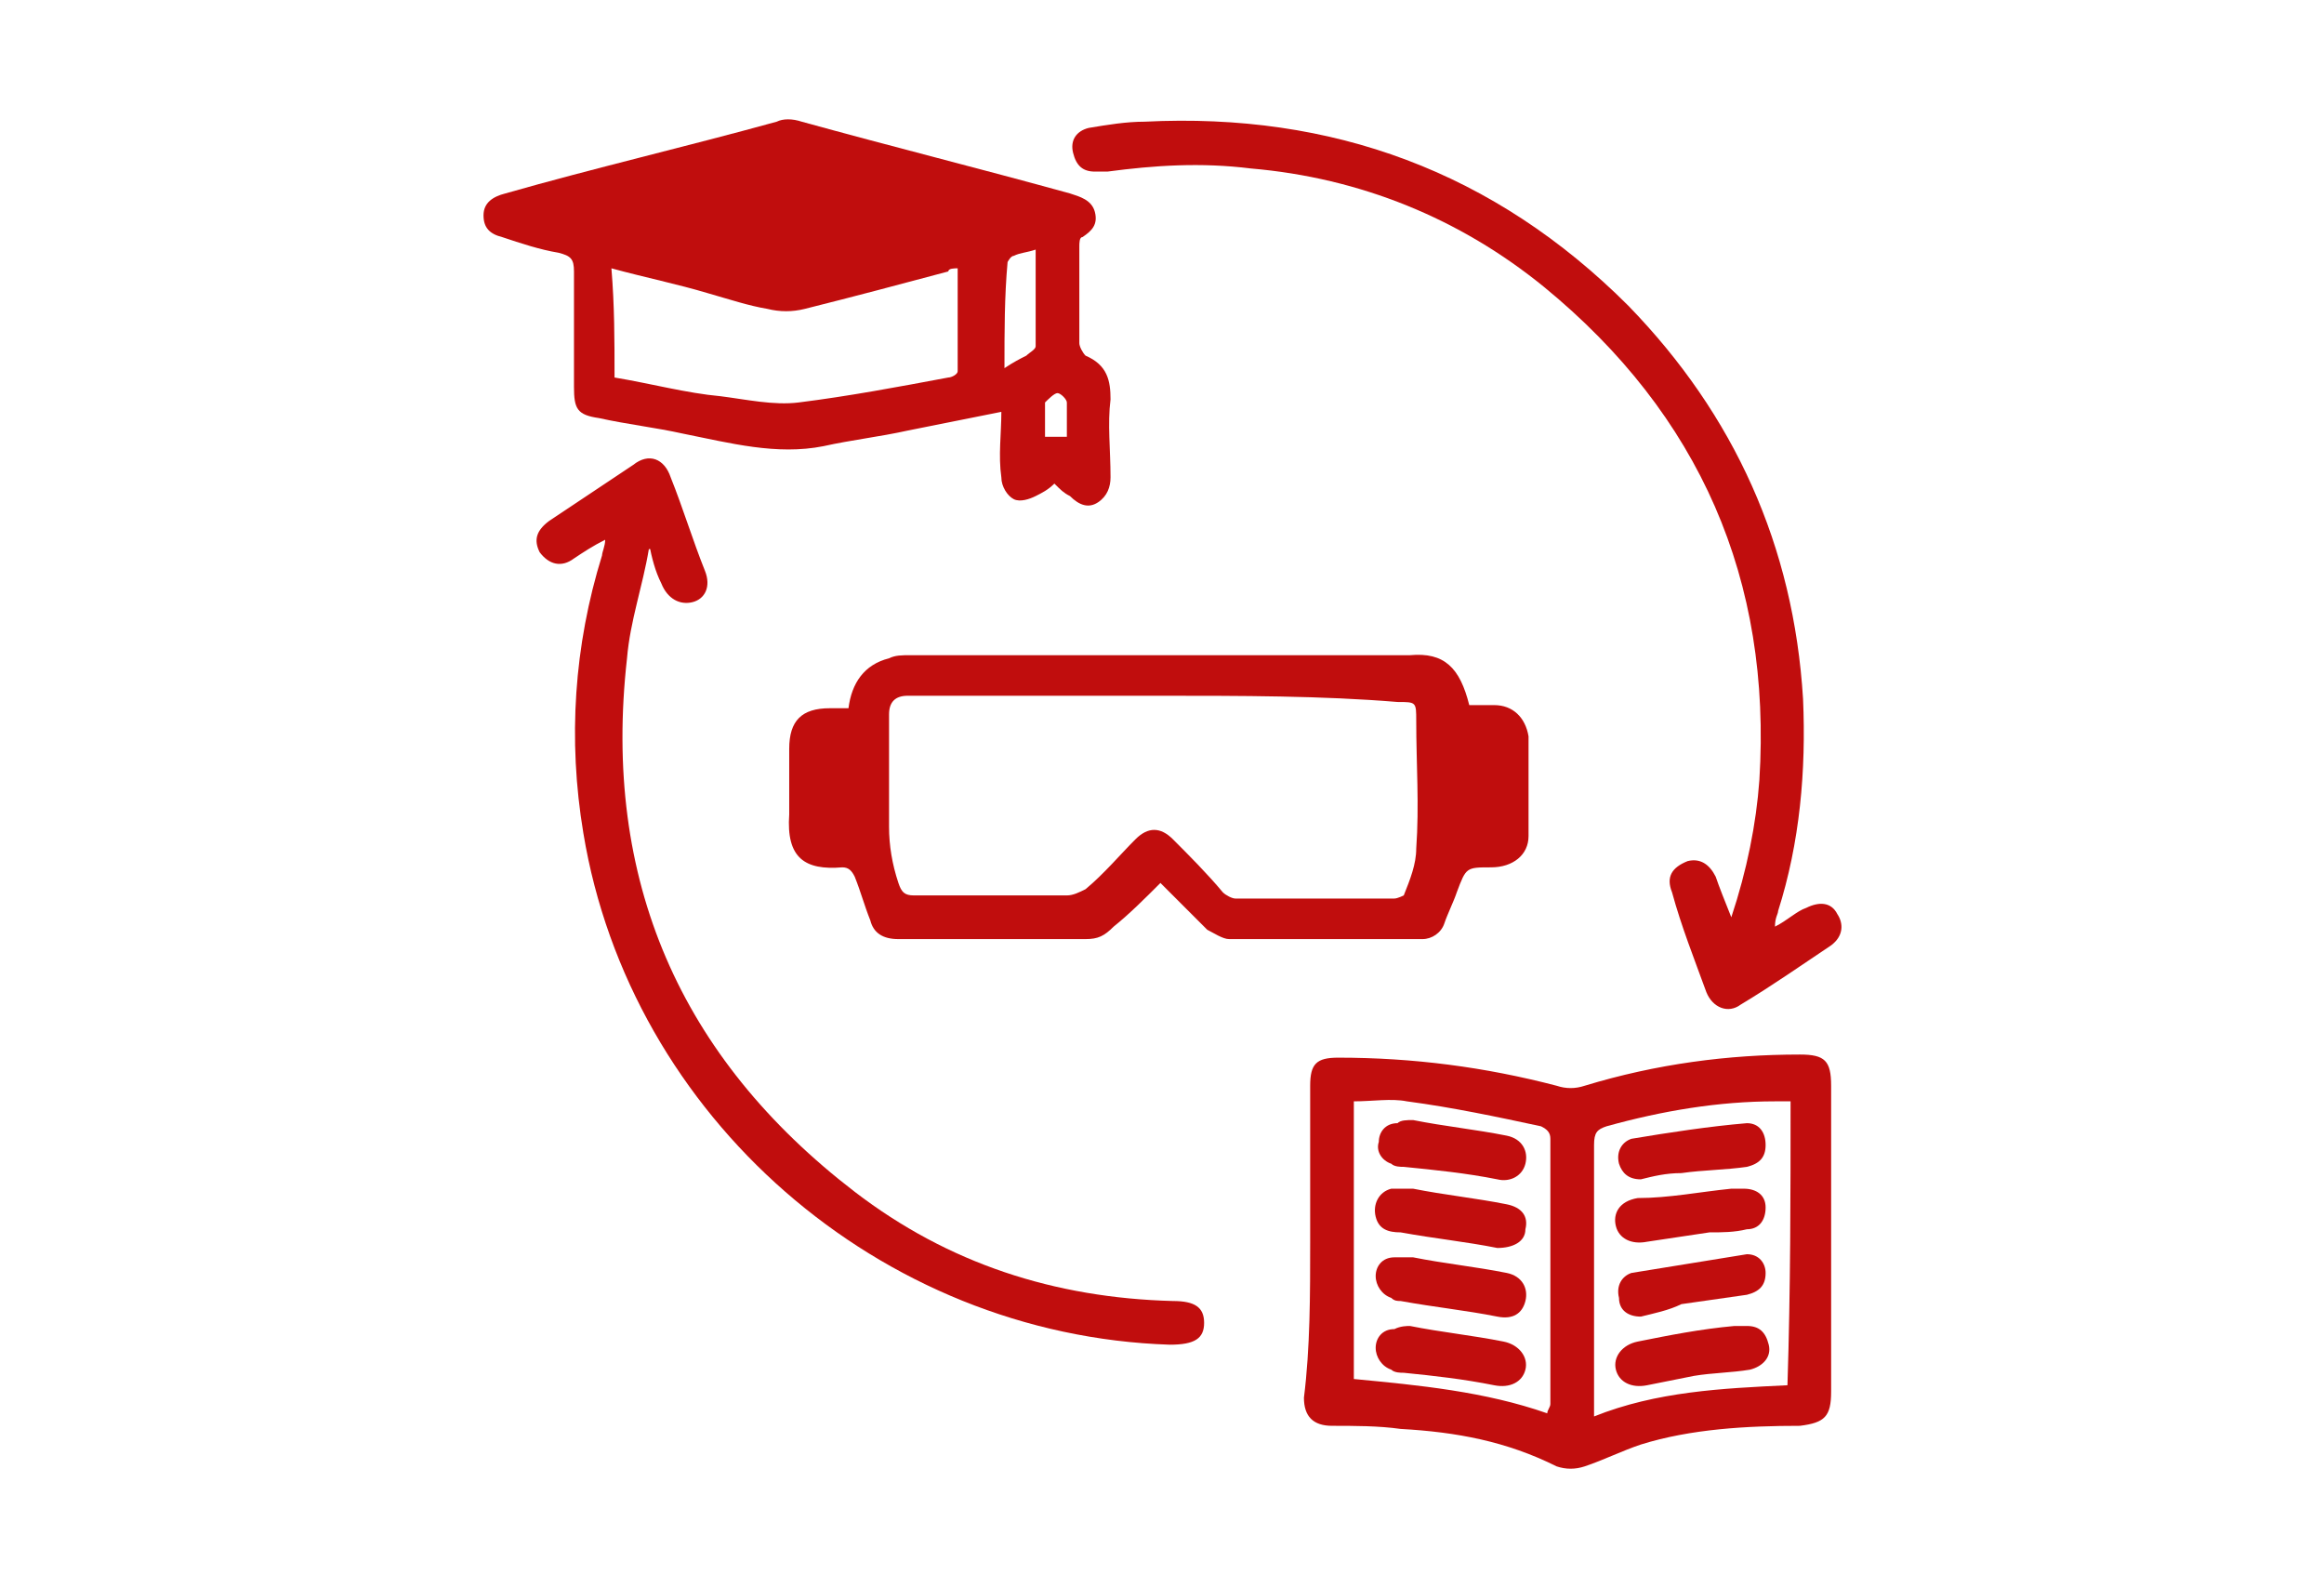 <?xml version="1.0" encoding="utf-8"?>
<!-- Generator: Adobe Illustrator 27.10.0, SVG Export Plug-In . SVG Version: 6.00 Build 0)  -->
<svg version="1.1" id="Layer_1" xmlns="http://www.w3.org/2000/svg" xmlns:xlink="http://www.w3.org/1999/xlink" x="0px" y="0px"
	 viewBox="0 0 74.5 50.9" style="enable-background:new 0 0 74.5 50.9;" xml:space="preserve">
<style type="text/css">
	.st0{fill:#C00D0D;}
</style>
<g>
	<path class="st0" d="M33.8,15.5c-0.2,0.2-0.4,0.3-0.6,0.4C33,16,32.7,16.1,32.5,16c-0.2-0.1-0.4-0.4-0.4-0.7c-0.1-0.7,0-1.4,0-2.1
		c-1,0.2-2,0.4-3,0.6c-0.9,0.2-1.8,0.3-2.7,0.5c-1.5,0.3-3-0.1-4.5-0.4c-0.9-0.2-1.8-0.3-2.7-0.5c-0.7-0.1-0.8-0.3-0.8-1
		c0-1.2,0-2.5,0-3.7c0-0.4-0.1-0.5-0.5-0.6c-0.6-0.1-1.2-0.3-1.8-0.5c-0.4-0.1-0.6-0.3-0.6-0.7c0-0.4,0.3-0.6,0.7-0.7
		C19,5.4,22,4.7,24.9,3.9c0.2-0.1,0.5-0.1,0.8,0c2.9,0.8,5.7,1.5,8.6,2.3c0.3,0.1,0.7,0.2,0.8,0.6c0.1,0.4-0.1,0.6-0.4,0.8
		c-0.1,0-0.1,0.2-0.1,0.3c0,1,0,2.1,0,3.1c0,0.1,0.1,0.3,0.2,0.4c0.7,0.3,0.8,0.8,0.8,1.4c-0.1,0.8,0,1.6,0,2.5
		c0,0.3-0.1,0.6-0.4,0.8c-0.3,0.2-0.6,0.1-0.9-0.2C34.1,15.8,34,15.7,33.8,15.5z M19.7,12.1c1.2,0.2,2.3,0.5,3.4,0.6
		c0.8,0.1,1.7,0.3,2.5,0.2c1.6-0.2,3.2-0.5,4.8-0.8c0.1,0,0.3-0.1,0.3-0.2c0-1.1,0-2.2,0-3.3c-0.1,0-0.3,0-0.3,0.1
		c-1.5,0.4-3,0.8-4.6,1.2c-0.4,0.1-0.8,0.1-1.2,0c-0.6-0.1-1.2-0.3-1.9-0.5c-1-0.3-2-0.5-3.1-0.8C19.7,9.8,19.7,10.9,19.7,12.1z
		 M32.2,11.8c0.3-0.2,0.5-0.3,0.7-0.4c0.1-0.1,0.3-0.2,0.3-0.3c0-1,0-2,0-3.1c-0.3,0.1-0.5,0.1-0.7,0.2c-0.1,0-0.2,0.2-0.2,0.2
		C32.2,9.5,32.2,10.6,32.2,11.8z M34.2,14c0-0.4,0-0.8,0-1.1c0-0.1-0.2-0.3-0.3-0.3c-0.1,0-0.3,0.2-0.4,0.3c0,0.4,0,0.8,0,1.1
		C33.7,14,33.9,14,34.2,14z"/>
	<path class="st0" d="M47.1,22.6c0.3,0,0.6,0,0.8,0c0.6,0,1,0.4,1.1,1c0,1.1,0,2.1,0,3.2c0,0.6-0.5,1-1.2,1c-0.8,0-0.8,0-1.1,0.8
		c-0.1,0.3-0.3,0.7-0.4,1c-0.1,0.3-0.4,0.5-0.7,0.5c-2.1,0-4.2,0-6.2,0c-0.2,0-0.5-0.2-0.7-0.3c-0.5-0.5-1-1-1.5-1.5
		c-0.5,0.5-1,1-1.5,1.4c-0.3,0.3-0.5,0.4-0.9,0.4c-2,0-4,0-6,0c-0.5,0-0.8-0.2-0.9-0.6c-0.2-0.5-0.3-0.9-0.5-1.4
		c-0.1-0.2-0.2-0.3-0.4-0.3c-1.2,0.1-1.8-0.3-1.7-1.7c0-0.7,0-1.4,0-2.1c0-0.9,0.4-1.3,1.3-1.3c0.2,0,0.4,0,0.6,0
		c0.1-0.8,0.5-1.4,1.3-1.6c0.2-0.1,0.4-0.1,0.7-0.1c5.3,0,10.7,0,16,0C46.3,20.9,46.8,21.4,47.1,22.6z M37.1,22.3c-2.7,0-5.3,0-8,0
		c-0.4,0-0.6,0.2-0.6,0.6c0,1.2,0,2.4,0,3.6c0,0.6,0.1,1.2,0.3,1.8c0.1,0.3,0.2,0.4,0.5,0.4c1.6,0,3.3,0,4.9,0
		c0.2,0,0.4-0.1,0.6-0.2c0.6-0.5,1.1-1.1,1.6-1.6c0.4-0.4,0.8-0.4,1.2,0c0.5,0.5,1.1,1.1,1.6,1.7c0.1,0.1,0.3,0.2,0.4,0.2
		c1.7,0,3.4,0,5.1,0c0.1,0,0.3-0.1,0.3-0.1c0.2-0.5,0.4-1,0.4-1.5c0.1-1.4,0-2.7,0-4.1c0-0.6,0-0.6-0.6-0.6
		C42.4,22.3,39.8,22.3,37.1,22.3z"/>
	<path class="st0" d="M42,39.8c0-1.7,0-3.3,0-5c0-0.7,0.2-0.9,0.9-0.9c2.4,0,4.7,0.3,7,0.9c0.3,0.1,0.6,0.1,0.9,0
		c2.3-0.7,4.6-1,6.9-1c0.8,0,1,0.2,1,1c0,3.3,0,6.5,0,9.8c0,0.8-0.2,1-1,1.1c-1.7,0-3.5,0.1-5.1,0.6c-0.6,0.2-1.2,0.5-1.8,0.7
		c-0.3,0.1-0.6,0.1-0.9,0c-1.6-0.8-3.2-1.1-5-1.2c-0.7-0.1-1.5-0.1-2.2-0.1c-0.6,0-0.9-0.3-0.9-0.9C42,43.2,42,41.5,42,39.8z
		 M57.4,35.3c-0.2,0-0.3,0-0.5,0c-1.8,0-3.6,0.3-5.4,0.8c-0.3,0.1-0.4,0.2-0.4,0.6c0,2.7,0,5.4,0,8.2c0,0.1,0,0.3,0,0.5
		c2-0.8,4.1-0.9,6.2-1C57.4,41.3,57.4,38.3,57.4,35.3z M49.6,45.3c0-0.1,0.1-0.2,0.1-0.3c0-2.8,0-5.7,0-8.5c0-0.2-0.1-0.3-0.3-0.4
		c-1.4-0.3-2.8-0.6-4.3-0.8c-0.5-0.1-1.1,0-1.7,0c0,3,0,6,0,8.9C45.5,44.4,47.6,44.6,49.6,45.3z"/>
	<path class="st0" d="M55.5,29.4c0.5-1.5,0.8-3,0.9-4.4c0.4-6.4-1.9-11.7-6.9-15.8c-2.7-2.2-5.9-3.5-9.4-3.8
		c-1.6-0.2-3.1-0.1-4.6,0.1c-0.1,0-0.3,0-0.4,0c-0.4,0-0.6-0.2-0.7-0.6c-0.1-0.4,0.1-0.7,0.5-0.8c0.6-0.1,1.2-0.2,1.8-0.2
		c6-0.3,11.2,1.6,15.5,5.9c3.4,3.5,5.3,7.7,5.6,12.6c0.1,2.3-0.1,4.6-0.8,6.8c0,0.1-0.1,0.2-0.1,0.5c0.4-0.2,0.7-0.5,1-0.6
		c0.4-0.2,0.8-0.2,1,0.2c0.2,0.3,0.2,0.7-0.2,1c-0.9,0.6-1.9,1.3-2.9,1.9c-0.4,0.3-0.9,0.1-1.1-0.4c-0.4-1.1-0.8-2.1-1.1-3.2
		c-0.2-0.5,0-0.8,0.5-1c0.4-0.1,0.7,0.1,0.9,0.5C55.1,28.4,55.3,28.9,55.5,29.4z"/>
	<path class="st0" d="M20.8,17.6c-0.2,1.2-0.6,2.3-0.7,3.5c-0.8,7.1,1.7,12.8,7.3,17.1c3,2.3,6.4,3.4,10.2,3.5c0.7,0,1,0.2,1,0.7
		c0,0.5-0.3,0.7-1.1,0.7c-9.3-0.3-17.3-7.3-18.8-16.4c-0.5-3-0.3-6,0.6-8.9c0-0.1,0.1-0.3,0.1-0.5c-0.4,0.2-0.7,0.4-1,0.6
		c-0.4,0.3-0.8,0.2-1.1-0.2c-0.2-0.4-0.1-0.7,0.3-1c0.9-0.6,1.8-1.2,2.7-1.8c0.5-0.4,1-0.2,1.2,0.4c0.4,1,0.7,2,1.1,3
		c0.2,0.5,0,0.9-0.4,1c-0.4,0.1-0.8-0.1-1-0.6c-0.2-0.4-0.3-0.8-0.4-1.3C20.9,17.6,20.9,17.6,20.8,17.6z"/>
	<path class="st0" d="M52.6,37.8c-0.4,0-0.6-0.2-0.7-0.5c-0.1-0.4,0.1-0.7,0.4-0.8c1.2-0.2,2.5-0.4,3.7-0.5c0.4,0,0.6,0.3,0.6,0.7
		c0,0.4-0.2,0.6-0.6,0.7c-0.7,0.1-1.4,0.1-2.1,0.2C53.4,37.6,53,37.7,52.6,37.8z"/>
	<path class="st0" d="M52.6,42.2c-0.4,0-0.7-0.2-0.7-0.6c-0.1-0.4,0.1-0.7,0.4-0.8c1.2-0.2,2.5-0.4,3.7-0.6c0.4,0,0.6,0.3,0.6,0.6
		c0,0.4-0.2,0.6-0.6,0.7c-0.7,0.1-1.4,0.2-2.1,0.3C53.5,42,53,42.1,52.6,42.2z"/>
	<path class="st0" d="M55.5,38.1c0.1,0,0.3,0,0.4,0c0.4,0,0.7,0.2,0.7,0.6c0,0.4-0.2,0.7-0.6,0.7c-0.4,0.1-0.8,0.1-1.2,0.1
		c-0.7,0.1-1.3,0.2-2,0.3c-0.5,0.1-0.9-0.1-1-0.5c-0.1-0.4,0.1-0.8,0.7-0.9C53.5,38.4,54.5,38.2,55.5,38.1
		C55.5,38.1,55.5,38.1,55.5,38.1z"/>
	<path class="st0" d="M55.6,42.5c0.1,0,0.2,0,0.4,0c0.4,0,0.6,0.2,0.7,0.6c0.1,0.4-0.2,0.7-0.6,0.8c-0.6,0.1-1.2,0.1-1.8,0.2
		c-0.5,0.1-1,0.2-1.5,0.3c-0.5,0.1-0.9-0.1-1-0.5c-0.1-0.4,0.2-0.8,0.7-0.9C53.5,42.8,54.5,42.6,55.6,42.5
		C55.6,42.5,55.6,42.5,55.6,42.5z"/>
	<path class="st0" d="M45.3,35.9c1,0.2,2,0.3,3,0.5c0.5,0.1,0.7,0.5,0.6,0.9c-0.1,0.4-0.5,0.6-0.9,0.5c-1-0.2-2-0.3-3-0.4
		c-0.1,0-0.3,0-0.4-0.1c-0.3-0.1-0.5-0.4-0.4-0.7c0-0.3,0.2-0.6,0.6-0.6C44.9,35.9,45.1,35.9,45.3,35.9
		C45.3,35.9,45.3,35.9,45.3,35.9z"/>
	<path class="st0" d="M45.3,38.1c1,0.2,2,0.3,3,0.5c0.5,0.1,0.7,0.4,0.6,0.8C48.9,39.8,48.5,40,48,40c-1-0.2-2-0.3-3.1-0.5
		c-0.4,0-0.7-0.1-0.8-0.5c-0.1-0.4,0.1-0.8,0.5-0.9C44.9,38.1,45.1,38.1,45.3,38.1C45.3,38.1,45.3,38.1,45.3,38.1z"/>
	<path class="st0" d="M45.3,40.3c1,0.2,2,0.3,3,0.5c0.5,0.1,0.7,0.5,0.6,0.9c-0.1,0.4-0.4,0.6-0.9,0.5c-1-0.2-2-0.3-3.1-0.5
		c-0.1,0-0.2,0-0.3-0.1c-0.3-0.1-0.5-0.4-0.5-0.7c0-0.3,0.2-0.6,0.6-0.6C44.9,40.3,45.1,40.3,45.3,40.3
		C45.3,40.3,45.3,40.3,45.3,40.3z"/>
	<path class="st0" d="M45.2,42.5c1,0.2,2,0.3,3,0.5c0.5,0.1,0.8,0.5,0.7,0.9c-0.1,0.4-0.5,0.6-1,0.5c-1-0.2-1.9-0.3-2.9-0.4
		c-0.1,0-0.3,0-0.4-0.1c-0.3-0.1-0.5-0.4-0.5-0.7c0-0.3,0.2-0.6,0.6-0.6C44.9,42.5,45.1,42.5,45.2,42.5
		C45.2,42.5,45.2,42.5,45.2,42.5z"/>
</g>
</svg>
